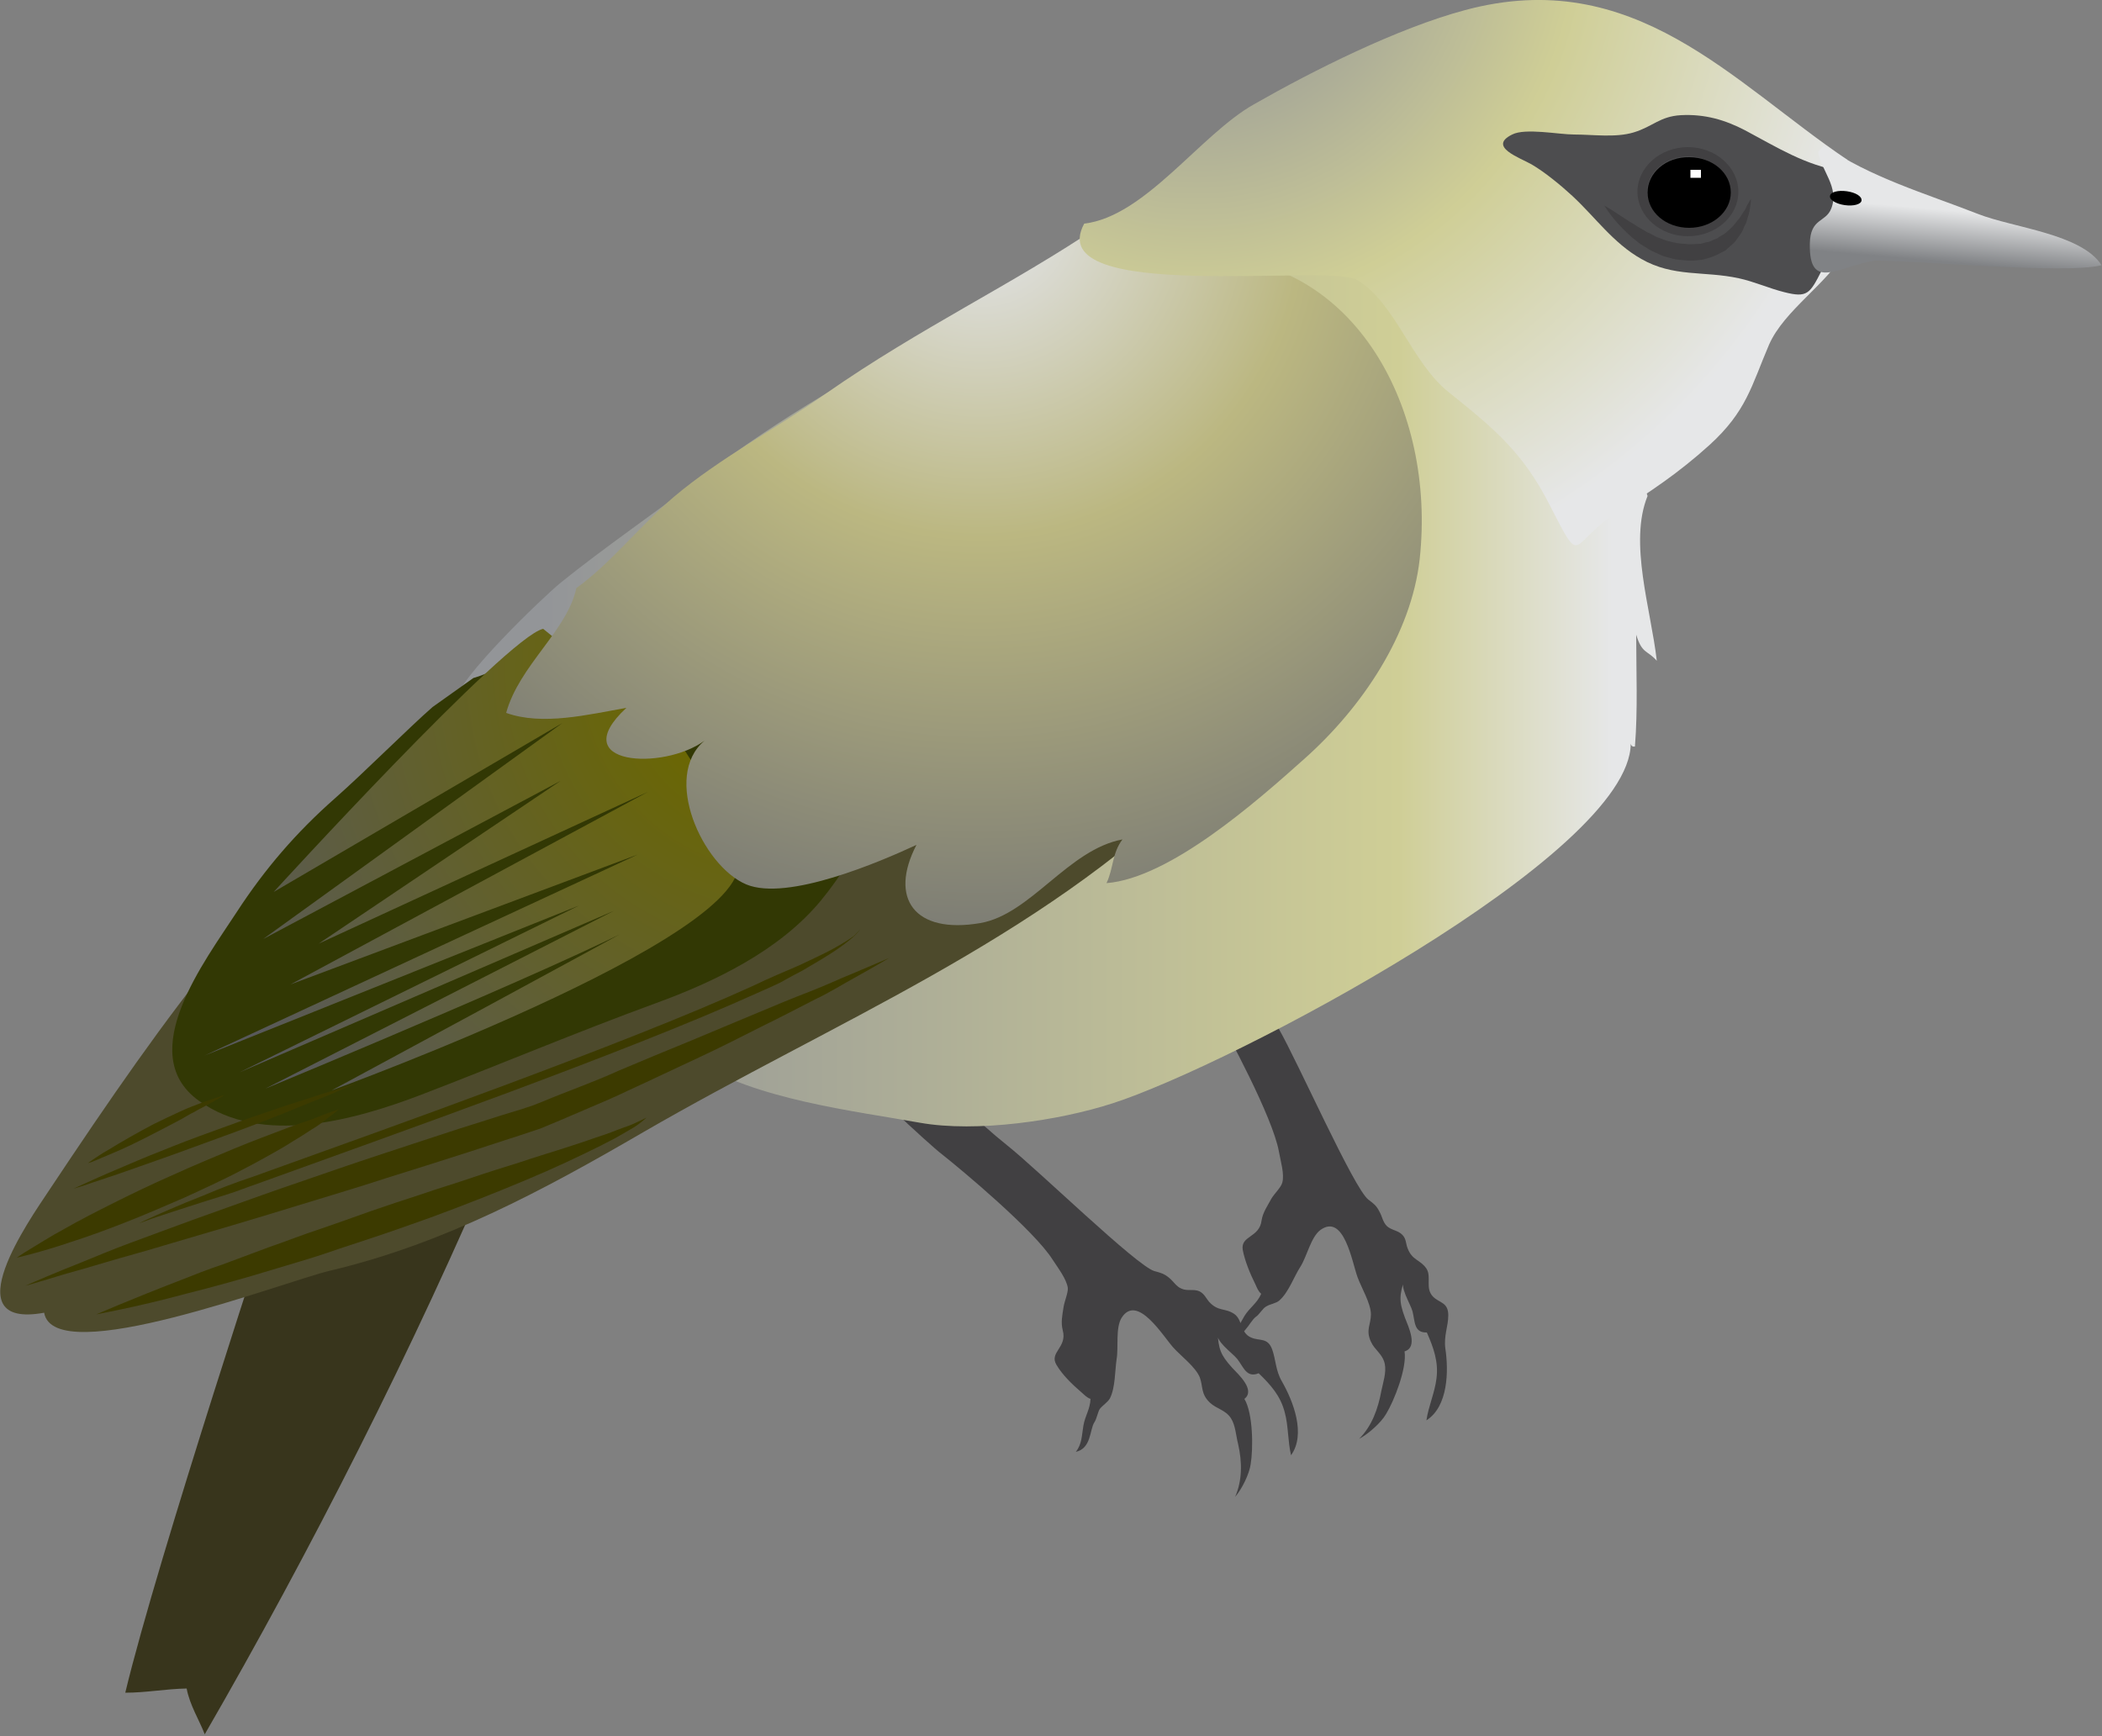 
        <svg xmlns:rdf="http://www.w3.org/1999/02/22-rdf-syntax-ns#" xmlns="http://www.w3.org/2000/svg" xmlns:cc="http://creativecommons.org/ns#" xmlns:xlink="http://www.w3.org/1999/xlink" xmlns:dc="http://purl.org/dc/elements/1.1/" x="0px" y="0px" width="500" height="413" viewBox="0 0 500 413" xml:space="preserve">
            <rect x="0" y="0" width="500" height="413" fill="#808080" stroke="none"/>
            <title>Hawai'i creeper (oreomystis mana)</title>
            <desc xmlns:ian_image_library="https://ian.umces.edu/media-library/">
                <ian_image_library:title>Hawai'i creeper (oreomystis mana)</ian_image_library:title>
                <ian_image_library:descr>adult Hawai'i creeper</ian_image_library:descr>
                <ian_image_library:scene>
                    <ian_image_library:contains>creeper, bird, hawaii, oreomystis</ian_image_library:contains>
                    <ian_image_library:when>2015-01-01</ian_image_library:when>
                </ian_image_library:scene>
            </desc>
            
<g>
	<path fill="#38351C" d="M29.8,402.7c5,0,9.5-0.9,14.6-1c0.7,3.9,3.1,7.7,4.3,10.9c24.9-43.1,49.8-92,70-139.7
		c-16.9-3.2-35.5,10-52.4,10.6C66.3,283.5,37.4,370.9,29.8,402.7z"/>
	<path fill="#414042" d="M200.6,252.6c3.2,3.5,20,19.4,23.7,22.2c4.3,3.4,21.7,17.9,26.1,24.9c1.3,2,3.3,4.6,3.6,6.7
		c0.1,1.1-0.8,3.2-1,4.5c-0.3,1.9-0.7,3.7-0.2,5.6c1.1,4.1-3.3,5.2-1.5,8.2c1.4,2.4,3.8,4.7,5.9,6.5c0.7,0.6,1.3,1.3,2.2,1.6
		c-0.1,2.5-1.3,4-1.7,6.4c-0.4,2.3-0.3,4.3-1.8,6.2c3.7-0.8,3.3-5.3,4.4-7c0.6-0.9,0.8-2.4,1.3-3.2c0.7-0.9,1.8-1.5,2.4-2.5
		c1.3-2.5,1.2-6.6,1.6-9.3c0.5-2.9-0.3-7.5,1.2-9.9c3.7-5.8,9.8,4.3,12.3,7.1c1.8,2,5.3,4.6,6.3,7.1c0.8,2.2,0.2,3.9,2.4,6
		c1.6,1.5,3.7,1.7,5,3.7c1.1,1.7,1.2,4.2,1.7,6.1c1,4.4,1,8.7-0.7,12.6c1.6-1.8,3.4-5.5,3.7-7.8c0.6-3.6,0.6-12-1.5-15.5
		c2.7-2.1-1.4-5.8-2.9-7.4c-2.9-3.2-3.2-4.5-3.5-8.5c-0.7,2.1,3.5,4.9,4.7,6.4c1.5,1.9,2.2,4.6,5.1,3.4c2.9,2.8,5.2,5.4,6.2,9.3
		c0.9,3.3,0.7,6.8,1.5,10.2c3.6-5,0.5-12.9-2.2-17.6c-1.5-2.6-1.4-5.1-2.3-7.6c-1.1-2.9-3-1.9-5-2.8c-2.6-1.1-2-4.2-4-5.6
		c-2.2-1.5-3.8-0.5-6-2.9c-0.7-0.8-1.1-1.9-2.3-2.5c-1.4-0.6-2.8,0-4.2-0.6c-1.3-0.5-1.9-1.7-3-2.6c-1.2-1-2-1.2-3.5-1.6
		c-4.2-1.2-27.7-24.1-35-29.9c-7.4-5.9-13.4-12.3-15.8-14.4c-3-2.6-3.8-6.8-7.3-8.7L200.6,252.6z"/>
	<path fill="#414042" d="M275.5,211.6c1.7,4.4,11.4,25.4,13.7,29.4c2.7,4.7,13.5,24.7,15,32.9c0.4,2.3,1.4,5.5,0.8,7.5
		c-0.3,1.1-1.9,2.6-2.6,3.8c-0.9,1.7-2,3.2-2.3,5.1c-0.5,4.2-5,3.6-4.5,7c0.5,2.7,1.8,5.8,3,8.2c0.4,0.9,0.7,1.7,1.4,2.3
		c-1,2.3-2.7,3.2-4,5.3c-1.2,2-1.9,3.9-4,5.1c3.8,0.6,5.1-3.7,6.7-4.9c0.9-0.6,1.6-2,2.5-2.5c1-0.6,2.3-0.7,3.1-1.4
		c2.2-1.9,3.5-5.7,5-8c1.6-2.5,2.5-7.1,4.8-8.8c5.6-4,7.5,7.6,8.8,11.2c0.9,2.5,3.2,6.3,3.2,8.9c0,2.4-1.3,3.7,0,6.5
		c0.9,2,2.8,2.9,3.3,5.3c0.4,2-0.4,4.4-0.8,6.3c-0.8,4.4-2.3,8.5-5.3,11.5c2.1-1.1,5.2-3.8,6.4-5.9c1.9-3.1,5-10.9,4.4-14.9
		c3.3-1,0.9-5.9,0.1-8c-1.5-4-1.3-5.4-0.1-9.2c-1.4,1.7,1.4,5.8,1.9,7.7c0.6,2.4,0.3,5.1,3.4,5c1.6,3.6,2.8,7,2.3,10.9
		c-0.4,3.4-1.9,6.6-2.4,10c5.2-3.3,5.3-11.8,4.5-17.1c-0.4-3,0.7-5.3,0.7-7.9c0-3.1-2.1-2.9-3.6-4.4c-2-2-0.3-4.7-1.6-6.7
		c-1.5-2.2-3.4-1.9-4.5-4.9c-0.4-1-0.3-2.2-1.2-3.1c-1-1.1-2.6-1.1-3.7-2.1c-1-1-1.1-2.3-1.8-3.5c-0.7-1.4-1.4-1.9-2.6-2.8
		c-3.5-2.7-16.7-32.6-21.4-40.8c-4.7-8.2-7.9-16.4-9.3-19.3c-1.8-3.5-1-7.7-3.5-10.7L275.5,211.6z"/>
	<linearGradient id="ian_symbols_c15f43b717232534fd9b5efbebf7ad64" gradientUnits="userSpaceOnUse" x1="108.195" y1="157.856" x2="394.106" y2="157.856">
		<stop  offset="7.539510e-02" style="stop-color:#939598"/>
		<stop  offset="0.785" style="stop-color:#CFCE96"/>
		<stop  offset="0.963" style="stop-color:#E6E7E8"/>
	</linearGradient>
	<path fill="url(#ian_symbols_c15f43b717232534fd9b5efbebf7ad64)" d="M391.9,118c-4.5,11.1,0.8,26.9,2.2,39.2c-2.3-2.6-3.5-1.6-4.9-6.2c0,8.8,0.4,17.9-0.3,26.6
		c-0.5,0.1-0.9-0.1-1-0.7c-0.1,26.5-95.3,76.6-123.3,85.6c-12.7,4.1-32.3,7-45.8,4.6c-15.6-2.8-39.5-5.6-53.4-14.8
		c-17.7-11.6-58.1-74.3-57.1-85.5c0.4-5.1,20.8-24.7,25.1-28.2c10.4-8.4,22.3-16.5,33.4-25c18.4-14,38.7-26,59.7-35.9
		c21.9-10.4,33.5-26.3,59.6-28.5c20.7-1.8,42.2-4.1,61.1,7.2c16.3,9.7,24,25.9,34.3,41.1c2.1,3.2,2.9,5.9,6.5,8.4L391.9,118z"/>
	<path fill="#4D4A2C" d="M108.4,166.9c-47.5,44.8-67.2,71.9-97,116.7c-4.1,6.2-22.8,32.7-0.9,28.7c2.4,13.7,57-7.4,68-10
		c27.1-6.4,50.7-19.1,74.6-33c45.6-26.4,93.3-45.3,131.3-82.4c3.1-3.1,6.6-4.7,9.5-8.2c-30.6-5.8-63.2-30.5-94.6-34.8
		C179.2,141,108.4,166.9,108.4,166.9z"/>
	<path fill="#323804" d="M102.9,168.2c-5.4,4.7-16.4,15.7-23.2,21.7c-9.2,8.1-16.7,16.8-23.4,27.1c-7.4,11.4-24.5,33.6-9.1,44.8
		c15.1,11,37.4,4.6,53.1-1.4c18.5-7.1,37-14.9,55.6-21.7c14-5.1,29.5-12.5,39.4-24.5c8.9-10.8,18.9-29.3,13.4-44.1
		c-5.6-15-23.8-20.1-37.6-22.5c-12.6-2.2-25.1-1.9-36.9,2.7c-6.8,2.7-14.7,9.1-21.6,11L102.9,168.2z"/>
	<radialGradient id="ian_symbols_f864ab19034ea484d916abfb6b777d19" cx="186.587" cy="159.271" r="193.237" gradientUnits="userSpaceOnUse">
		<stop  offset="0.131" style="stop-color:#6B6700"/>
		<stop  offset="0.792" style="stop-color:#58595B"/>
	</radialGradient>
	<path fill="url(#ian_symbols_f864ab19034ea484d916abfb6b777d19)" d="M129.2,149.6c-8.7,1.9-64.1,62.6-64.1,62.6l68.7-40.2l-71.2,51.4l70.7-37.6l-57.5,38.7l78.3-36.1
		l-85,45.8l82.6-30.9l-103,47.8l89.1-35.7L57,255.1l89-38.4L63.1,259c0,0,84.6-35,92.6-41.3c-5.6,3.3-76.8,41.7-76.8,41.7
		s109.2-39.7,95.6-57c0.5-9.6-9.6-19-13.2-26.8L129.2,149.6z"/>
	<radialGradient id="ian_symbols_616a29d9eb3b81048985e9c3fc1a5d62" cx="233.177" cy="50.908" r="215.405" gradientUnits="userSpaceOnUse">
		<stop  offset="3.834500e-02" style="stop-color:#E0E1E2"/>
		<stop  offset="0.357" style="stop-color:#BBB781"/>
		<stop  offset="0.903" style="stop-color:#6D6E71"/>
	</radialGradient>
	<path fill="url(#ian_symbols_616a29d9eb3b81048985e9c3fc1a5d62)" d="M261.7,53.6c-21,14.2-42.7,24.3-65.2,40c-12.4,8.7-25.3,15.4-36.2,24.6
		c-8.1,6.9-15.1,15.9-23.2,21.7c-2.2,10.2-13.6,18.4-16.7,29.7c8.6,3.1,19.5,0.4,28.6-1.2c-14.8,13.7,8.8,15,18.6,7.8
		c-10.2,8.5-0.5,29.8,9.9,34.2c9.8,4.1,31.9-5.4,40.5-9.4c-6.6,12.7-0.5,21.3,15.2,18.6c12-2.1,20.9-17.5,33.8-19.9
		c-2.5,3.3-2.1,6.8-3.8,10.4c15.1-1.2,35.8-19.5,47.1-29.6c13.7-12.2,25.4-29.6,27.4-47.5c3.9-35.9-15.5-71.3-50.2-71.9L261.7,53.6z
		"/>
	<radialGradient id="ian_symbols_6e071d3b5e8d2cc4b9f6e29cbcbc648a" cx="284.727" cy="-17.608" r="310.629" gradientUnits="userSpaceOnUse">
		<stop  offset="4.874840e-02" style="stop-color:#939598"/>
		<stop  offset="0.292" style="stop-color:#CFCE96"/>
		<stop  offset="0.525" style="stop-color:#E6E7E8"/>
		<stop  offset="0.692" style="stop-color:#E6E7E8"/>
	</radialGradient>
	<path fill="url(#ian_symbols_6e071d3b5e8d2cc4b9f6e29cbcbc648a)" d="M439.4,38c-27.3-18.4-50.7-46.4-90.9-35.6c-16.1,4.3-36.2,14.4-50.2,22.4
		c-12.8,7.2-25.9,26.7-40.4,28.4c-10.4,19.2,58.2,9.4,64.9,13.4c9,5.3,13,19.7,21.8,26.7c10.6,8.5,17.6,14.2,24,26.8
		c8.1,15.8,4.4,9,16.3,1.7c7.5-4.7,14.4-9.3,21.7-15.9c8.9-8.1,10-14.1,14.2-23.9c3.6-8.2,13.8-14.4,18.4-22.5
		c0.8-1.5,1.1-3.6,1.7-5.2L439.4,38z"/>
	<path fill="#4D4D4F" d="M438,40.7c-8.6-1.4-15.2-5.6-22.9-9.7c-4.8-2.5-9.6-3.9-15.3-3.6c-5,0.3-6.6,2.7-11.2,4.1
		c-4.3,1.3-9.7,0.5-14.2,0.5c-3.6,0-11.6-1.6-14.7,0c-5.9,2.9,1.8,5.5,4.6,7.1c3.1,1.8,7,5,9.7,7.5c5.5,5.1,9.7,11.2,16.4,15
		c7.7,4.4,14.9,2.8,23.2,4.6c3.7,0.8,7.2,2.4,10.8,3.3c5.5,1.4,6.1,0.4,8.9-5.1c3-5.7,6.2-10.6,10.4-15.2L438,40.7z"/>
	<g>
		<path fill="#414042" d="M401.5,56.2c-6.6,0-12-4.8-12-10.6c0-5.8,5.4-10.6,12-10.6s12,4.8,12,10.6
			C413.5,51.5,408.1,56.2,401.5,56.2z M401.5,37.2c-5.3,0-9.7,3.8-9.7,8.4s4.3,8.4,9.7,8.4c5.3,0,9.7-3.8,9.7-8.4
			S406.9,37.2,401.5,37.2z"/>
		<g>
			<path d="M391.9,45.8c0,4.7,4.4,8.4,9.9,8.4c5.5,0,9.9-3.8,9.9-8.4c0-4.7-4.4-8.4-9.9-8.4C396.3,37.3,391.9,41.1,391.9,45.8z"/>
			<rect x="402.1" y="40.4" fill="#FFFFFF" width="2.5" height="1.9"/>
		</g>
	</g>
	<path fill="#414042" d="M381.6,48.9c0,0,0.6,0.3,1.7,1c1,0.7,2.5,1.6,4.3,2.8c0.9,0.5,1.8,1.2,2.8,1.7c0.5,0.3,1,0.6,1.5,0.9
		c0.6,0.2,1.1,0.5,1.6,0.8c0.5,0.3,1.1,0.5,1.7,0.7c0.6,0.2,1.2,0.5,1.8,0.6c1.2,0.3,2.4,0.6,3.7,0.6l0.9,0.1l0.1,0l0.1,0l0,0
		c0,0-0.3,0-0.2,0l0,0l0.3,0l0.5,0c0.7,0,1.4-0.1,2.1-0.1c0.5-0.1,1-0.3,1.6-0.4c0.5,0,1.1-0.4,1.6-0.6l0.8-0.3l0.7-0.5
		c0.5-0.3,1-0.5,1.4-0.9c0.8-0.7,1.6-1.4,2.2-2.2c0.3-0.4,0.6-0.8,0.9-1.1c0.3-0.4,0.5-0.8,0.7-1.1c0.5-0.7,0.9-1.3,1.1-1.9
		c0.6-1.1,1-1.7,1-1.7s0,0.7-0.2,2c-0.1,0.6-0.2,1.4-0.5,2.2c-0.1,0.4-0.3,0.9-0.4,1.4c-0.2,0.5-0.5,0.9-0.7,1.5
		c-0.4,1.1-1.2,2-2,3.1c-0.4,0.5-1,0.9-1.5,1.4c-0.3,0.2-0.5,0.5-0.8,0.7l-1,0.5c-1.3,0.8-2.9,1.3-4.5,1.7c-0.7,0.1-1.4,0.1-2.1,0.2
		l-0.5,0l-0.3,0l-0.2,0l0,0l-0.1,0l-0.1,0l-1.2-0.1c-0.8-0.1-1.5-0.1-2.3-0.3c-0.7-0.2-1.5-0.4-2.2-0.6c-0.7-0.2-1.4-0.6-2.1-0.9
		c-0.7-0.3-1.3-0.6-1.9-1c-0.6-0.4-1.2-0.7-1.8-1.1c-0.5-0.4-1-0.8-1.5-1.2c-1-0.8-1.8-1.6-2.6-2.4c-0.8-0.8-1.4-1.5-2-2.2
		c-0.6-0.7-1-1.3-1.4-1.8C382,49.5,381.6,48.9,381.6,48.9z"/>
	<g>
		<path fill="#3C3A00" d="M153.8,265.9c0,0-0.4,0.3-1.2,1c-0.4,0.3-0.9,0.7-1.5,1.1c-0.6,0.4-1.4,0.8-2.2,1.3
			c-0.8,0.5-1.8,1-2.8,1.6c-1,0.5-2.1,1.1-3.3,1.7c-2.4,1.2-5.1,2.5-8.1,3.9c-6,2.8-13,5.7-20.6,8.7c-3.8,1.5-7.7,3-11.8,4.5
			c-4,1.4-8.1,2.9-12.3,4.3c-4.1,1.4-8.3,2.7-12.3,4.1c-4.1,1.4-8.1,2.5-12,3.7c-3.9,1.2-7.7,2.3-11.3,3.3c-3.6,1-7,1.9-10.2,2.7
			c-6.3,1.7-11.6,2.9-15.4,3.7c-1.9,0.4-3.4,0.7-4.4,0.9c-1,0.2-1.5,0.3-1.5,0.3s8-3.5,20.2-8.2c3-1.2,6.3-2.5,9.9-3.7
			c3.5-1.3,7.2-2.7,11-4.1c3.8-1.3,7.8-2.9,11.8-4.2c4-1.4,8.1-2.8,12.2-4.3c4.1-1.4,8.2-2.8,12.3-4.1c4-1.4,8.1-2.6,11.9-3.9
			c3.8-1.3,7.6-2.5,11.2-3.6c3.5-1.2,6.9-2.2,10-3.2c3.1-1,5.9-1.9,8.4-2.8c1.3-0.4,2.4-0.8,3.5-1.2c1.1-0.4,2-0.8,2.9-1.1
			c0.9-0.3,1.7-0.6,2.4-0.9c0.7-0.3,1.2-0.6,1.7-0.8C153.3,266.1,153.8,265.9,153.8,265.9z"/>
		<path fill="#3C3A00" d="M211.5,227.9c0,0-3,1.8-8.2,4.7c-2.6,1.4-5.7,3.4-9.5,5.2c-3.7,1.9-7.9,4.1-12.6,6.4
			c-4.6,2.3-9.6,4.9-15,7.4c-5.4,2.5-11,5.2-16.9,7.9c-2.9,1.4-5.9,2.7-9,4c-3.1,1.3-6.2,2.7-9.4,4l-2.4,1c-0.8,0.3-1.6,0.5-2.4,0.8
			c-1.6,0.5-3.2,1.1-4.9,1.6c-3.3,1.1-6.5,2.1-9.8,3.2c-6.6,2.1-13.1,4.2-19.6,6.2c-6.4,2.1-12.8,4-19,5.9
			c-12.3,3.8-23.9,7.2-33.8,10.1c-4.9,1.5-9.5,2.7-13.5,3.9c-4,1.2-7.5,2.2-10.4,3C9.3,305,6,305.9,6,305.9s3.1-1.4,8.7-3.7
			c2.8-1.1,6.2-2.5,10.1-4.1c3.9-1.6,8.3-3.2,13.2-5c4.8-1.8,10.1-3.7,15.7-5.7c5.6-2,11.4-4.1,17.6-6.2c6.1-2.1,12.4-4.3,18.8-6.4
			c6.4-2.1,13-4.3,19.5-6.4c3.3-1,6.6-2.1,9.8-3.1c1.6-0.5,3.3-1,4.9-1.5c0.8-0.3,1.6-0.5,2.4-0.8l2.3-0.9
			c6.2-2.6,12.3-4.7,18.2-7.4c5.9-2.5,11.7-4.9,17.1-7.1c5.4-2.3,10.6-4.4,15.3-6.4c4.7-2,9.1-3.8,13-5.3c3.9-1.5,7.2-3.1,10-4.2
			C208.3,229.3,211.5,227.9,211.5,227.9z"/>
		<path fill="#3C3A00" d="M204.7,221.1c0,0-0.5,0.5-1.4,1.5c-1,0.9-2.6,2.2-4.7,3.6c-2.1,1.4-4.8,3-7.9,4.8c-1.6,0.8-3.2,1.7-5,2.7
			c-1.8,0.9-3.7,1.7-5.7,2.6c-15.9,7.2-37.6,15.6-59.3,23.7c-21.8,8.1-43.7,15.9-60,21.8c-2.1,0.7-4,1.5-5.9,2.1
			c-1.9,0.6-3.7,1.2-5.4,1.7c-3.4,1.1-6.3,2-8.7,2.8c-2.4,0.8-4.3,1.4-5.6,1.9c-1.3,0.5-2,0.7-2,0.7s2.6-1.3,7.3-3.3
			c2.3-1,5.2-2.2,8.5-3.5c1.6-0.7,3.4-1.4,5.2-2.1c1.8-0.7,3.8-1.4,5.9-2.1c16.4-5.9,38.3-13.7,60-21.8
			c21.7-8.1,43.4-16.5,59.2-23.7c3.9-1.9,7.6-3.4,10.8-4.8c3.2-1.5,6-2.8,8.2-4c2.2-1.2,3.9-2.3,5-3.1
			C204.1,221.6,204.7,221.1,204.7,221.1z"/>
		<path fill="#3C3A00" d="M80.6,263.9c0,0-1,0.9-2.9,2.3c-0.9,0.7-2,1.6-3.4,2.4c-1.4,0.9-2.9,1.9-4.6,2.9c-1.7,1.1-3.6,2.2-5.6,3.3
			c-2,1.1-4.1,2.3-6.3,3.4c-2.2,1.2-4.5,2.3-6.8,3.4c-2.3,1.1-4.7,2.2-7.1,3.3c-4.8,2.1-9.7,4.2-14.3,6c-4.6,1.8-9,3.4-12.8,4.6
			c-3.8,1.3-7,2.2-9.2,2.8c-2.2,0.6-3.6,0.9-3.6,0.9s1.1-0.8,3.1-2c2-1.2,4.8-3,8.3-4.9c3.5-2,7.6-4.1,12-6.3
			c4.4-2.2,9.2-4.5,14-6.6c4.8-2.2,9.7-4.2,14.2-6.1c4.6-1.9,8.9-3.5,12.6-4.9c1.8-0.7,3.5-1.3,5.1-1.8c1.5-0.5,2.8-1.1,3.9-1.5
			C79.3,264.3,80.6,263.9,80.6,263.9z"/>
		<path fill="#3C3A00" d="M84.6,257.8c0,0-1,0.5-2.8,1.2c-1.8,0.8-4.4,1.9-7.5,3.1c-3.1,1.2-6.7,2.8-10.7,4.3
			c-3.9,1.5-8.1,3.1-12.3,4.6c-4.2,1.5-8.4,3.1-12.4,4.5c-3.9,1.4-7.7,2.7-10.8,3.8c-3.2,1.1-5.8,1.9-7.7,2.6
			c-1.9,0.6-2.9,0.9-2.9,0.9s1-0.5,2.8-1.3c1.8-0.8,4.4-2,7.5-3.3c3.1-1.3,6.7-2.9,10.6-4.4c3.9-1.6,8.1-3.2,12.3-4.7
			c4.2-1.5,8.4-3.1,12.4-4.4c4-1.4,7.7-2.6,10.9-3.6c3.2-1.1,5.9-1.8,7.7-2.4C83.6,258.1,84.6,257.8,84.6,257.8z"/>
		<path fill="#3C3A00" d="M53.4,260.5c0,0-0.5,0.3-1.3,0.8c-0.9,0.5-2.1,1.2-3.6,2c-0.8,0.4-1.6,0.8-2.4,1.3c-0.9,0.4-1.8,1-2.7,1.5
			c-1.9,1-3.9,2.1-5.9,3.1c-4,2.1-8.1,4.1-11.3,5.4c-1.6,0.7-2.9,1.2-3.8,1.6c-0.9,0.4-1.5,0.5-1.5,0.5s0.5-0.3,1.3-0.9
			c0.8-0.5,2-1.4,3.5-2.2c2.9-1.8,6.9-4.1,10.9-6.2c2.1-1,4.1-2,6.1-2.9c1.9-0.9,3.8-1.6,5.4-2.2c1.6-0.6,3-1,3.9-1.3
			C52.9,260.6,53.4,260.5,53.4,260.5z"/>
	</g>
	<linearGradient id="ian_symbols_cf95cce49a06acb4c11bcc7c5b35ba53" gradientUnits="userSpaceOnUse" x1="464.708" y1="67.572" x2="467.335" y2="37.54">
		<stop  offset="0.167" style="stop-color:#808285"/>
		<stop  offset="0.577" style="stop-color:#E6E7E8"/>
	</linearGradient>
	<path fill="url(#ian_symbols_cf95cce49a06acb4c11bcc7c5b35ba53)" d="M433.9,34.6c10.9,7.6,24.1,11.4,36.6,16.3c8.4,3.3,24.6,4.7,29.4,12.2c-8.8,2.2-42.7-1.1-53.9-1.1
		c-8.7,1.3-15.7,7.5-15.5-4c0.1-6.2,3.8-5,5.1-8.4c2-5.1-2.5-9.1-3.1-13.5L433.9,34.6z"/>
	<path d="M442.8,47.7c-0.1,0.9-1.9,1.4-4,1.1c-2.1-0.3-3.7-1.3-3.5-2.2c0.1-0.9,1.9-1.4,4-1.1C441.4,45.8,442.9,46.7,442.8,47.7z"/>
</g>
</svg>
